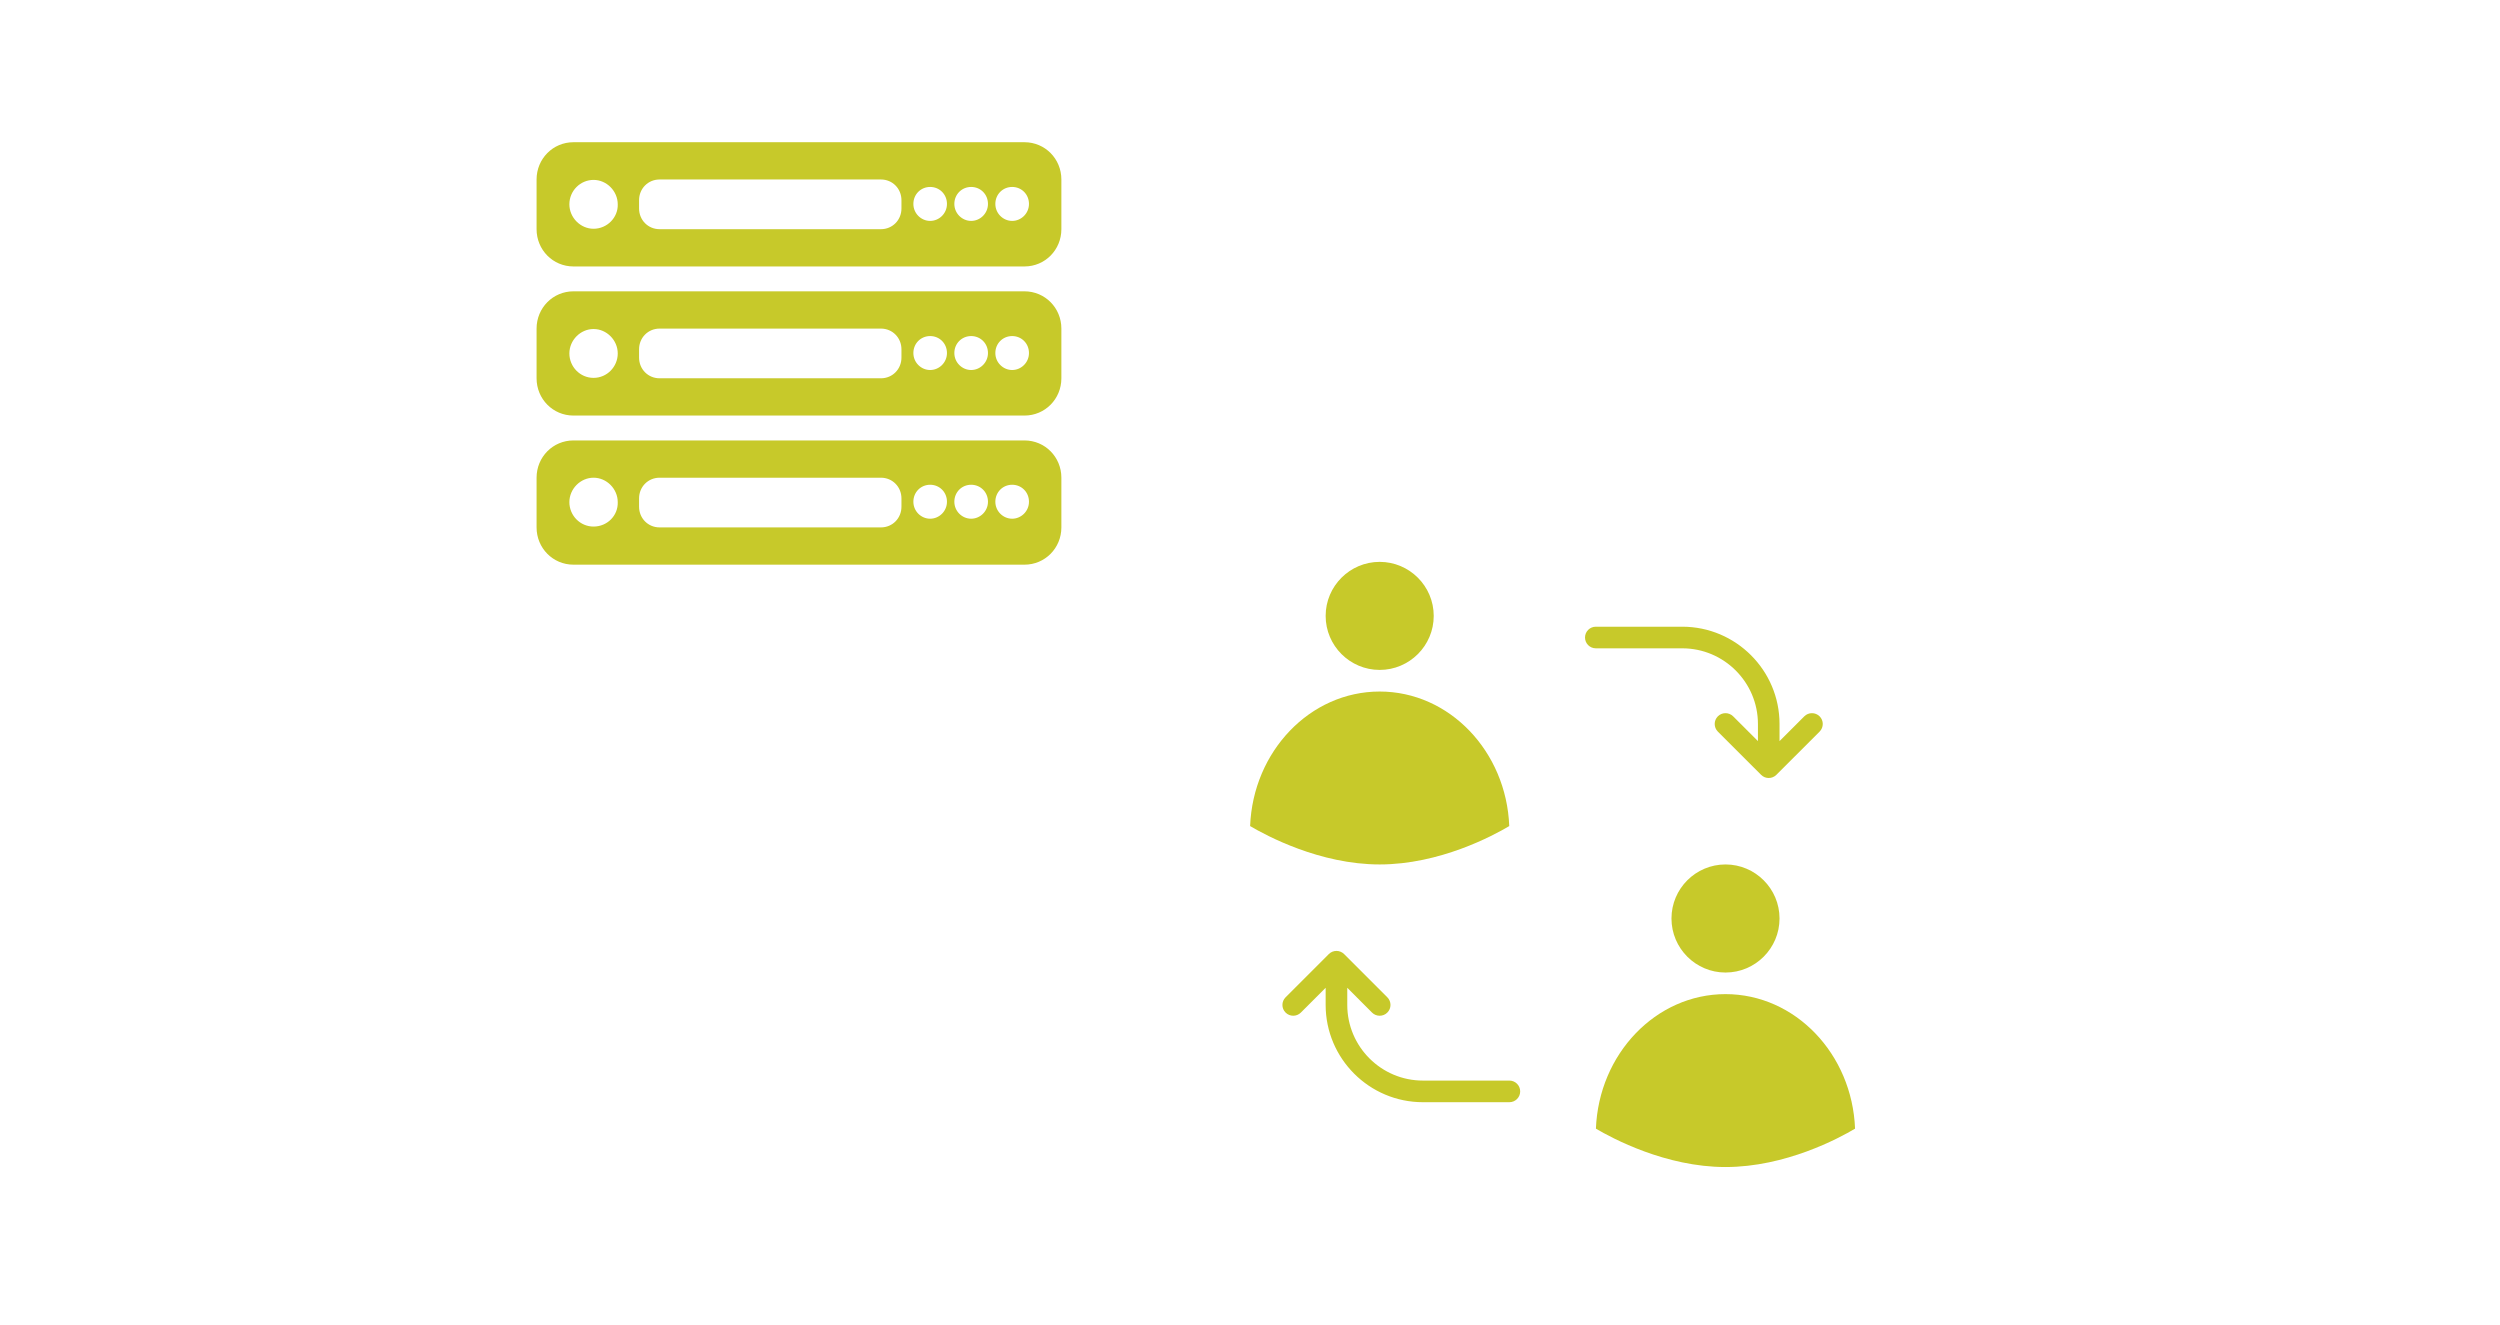<svg xmlns="http://www.w3.org/2000/svg" xmlns:xlink="http://www.w3.org/1999/xlink" width="436" zoomAndPan="magnify" viewBox="0 0 327 173.25" height="231" preserveAspectRatio="xMidYMid meet" version="1.0"><defs><clipPath id="dc6f57d990"><path d="M 163.5 90 L 198 90 L 198 114 L 163.5 114 Z M 163.5 90 " clip-rule="nonzero"/></clipPath><clipPath id="e93db945c5"><path d="M 173 73.492 L 188 73.492 L 188 88 L 173 88 Z M 173 73.492 " clip-rule="nonzero"/></clipPath><clipPath id="c438d82593"><path d="M 208 130 L 242.656 130 L 242.656 152.648 L 208 152.648 Z M 208 130 " clip-rule="nonzero"/></clipPath><clipPath id="26aeb574eb"><path d="M 70.152 18.602 L 138.855 18.602 L 138.855 35 L 70.152 35 Z M 70.152 18.602 " clip-rule="nonzero"/></clipPath><clipPath id="907e8a9b9c"><path d="M 70.152 38 L 138.855 38 L 138.855 55 L 70.152 55 Z M 70.152 38 " clip-rule="nonzero"/></clipPath><clipPath id="d9048fe360"><path d="M 70.152 57 L 138.855 57 L 138.855 73.859 L 70.152 73.859 Z M 70.152 57 " clip-rule="nonzero"/></clipPath></defs><g clip-path="url(#dc6f57d990)"><path fill="#c7c92a" d="M 197.41 108.051 C 197.031 98.277 189.574 90.453 180.461 90.453 C 171.352 90.453 163.895 98.277 163.516 108.051 C 165.629 109.301 172.641 113.07 180.461 113.07 C 188.305 113.07 195.305 109.305 197.41 108.051 " fill-opacity="1" fill-rule="nonzero"/></g><g clip-path="url(#e93db945c5)"><path fill="#c7c92a" d="M 180.461 87.625 C 184.359 87.625 187.531 84.457 187.531 80.559 C 187.531 76.664 184.359 73.492 180.461 73.492 C 176.566 73.492 173.395 76.664 173.395 80.559 C 173.395 84.457 176.566 87.625 180.461 87.625 " fill-opacity="1" fill-rule="nonzero"/></g><path fill="#c7c92a" d="M 225.695 127.207 C 229.594 127.207 232.762 124.035 232.762 120.137 C 232.762 116.242 229.594 113.07 225.695 113.07 C 221.797 113.07 218.629 116.242 218.629 120.137 C 218.629 124.035 221.797 127.207 225.695 127.207 " fill-opacity="1" fill-rule="nonzero"/><g clip-path="url(#c438d82593)"><path fill="#c7c92a" d="M 225.695 130.031 C 216.582 130.031 209.125 137.855 208.746 147.629 C 210.859 148.879 217.875 152.648 225.695 152.648 C 233.539 152.648 240.535 148.883 242.641 147.629 C 242.266 137.855 234.809 130.031 225.695 130.031 " fill-opacity="1" fill-rule="nonzero"/></g><path fill="#c7c92a" d="M 186.117 144.168 L 197.426 144.168 C 198.207 144.168 198.84 143.535 198.84 142.754 C 198.84 141.973 198.207 141.34 197.426 141.34 L 186.117 141.34 C 180.66 141.34 176.223 136.902 176.223 131.445 L 176.223 129.203 L 179.461 132.445 C 179.738 132.723 180.102 132.859 180.461 132.859 C 180.824 132.859 181.188 132.723 181.461 132.445 C 182.016 131.895 182.016 131 181.461 130.445 L 175.809 124.793 C 175.254 124.242 174.359 124.242 173.809 124.793 L 168.156 130.445 C 167.602 131 167.602 131.895 168.156 132.445 C 168.707 132.996 169.602 132.996 170.152 132.445 L 173.395 129.203 L 173.395 131.445 C 173.395 138.461 179.102 144.168 186.117 144.168 " fill-opacity="1" fill-rule="nonzero"/><path fill="#c7c92a" d="M 220.039 81.973 L 208.734 81.973 C 207.953 81.973 207.32 82.605 207.32 83.387 C 207.32 84.168 207.953 84.801 208.734 84.801 L 220.039 84.801 C 225.496 84.801 229.938 89.238 229.938 94.695 L 229.938 96.938 L 226.695 93.695 C 226.141 93.145 225.246 93.145 224.695 93.695 C 224.145 94.246 224.145 95.141 224.695 95.695 L 230.352 101.348 C 230.625 101.625 230.988 101.762 231.348 101.762 C 231.711 101.762 232.074 101.625 232.348 101.348 L 238.004 95.695 C 238.555 95.141 238.555 94.246 238.004 93.695 C 237.449 93.145 236.555 93.145 236.004 93.695 L 232.762 96.938 L 232.762 94.695 C 232.762 87.68 227.055 81.973 220.039 81.973 " fill-opacity="1" fill-rule="nonzero"/><g clip-path="url(#26aeb574eb)"><path fill="#c7c92a" d="M 138.828 23.477 C 138.828 20.766 136.684 18.602 134 18.602 L 75.008 18.602 C 72.328 18.602 70.184 20.766 70.184 23.477 L 70.184 29.977 C 70.184 32.688 72.328 34.852 75.008 34.852 L 134 34.852 C 136.684 34.852 138.828 32.688 138.828 29.977 Z M 77.637 29.922 C 75.922 29.922 74.473 28.461 74.473 26.727 C 74.473 24.938 75.922 23.531 77.637 23.531 C 79.352 23.531 80.801 24.992 80.801 26.727 C 80.855 28.461 79.406 29.922 77.637 29.922 Z M 117.91 27.27 C 117.91 28.785 116.73 29.977 115.23 29.977 L 86.27 29.977 C 84.77 29.977 83.59 28.785 83.59 27.27 L 83.59 26.184 C 83.59 24.668 84.77 23.477 86.27 23.477 L 115.23 23.477 C 116.73 23.477 117.91 24.668 117.91 26.184 Z M 121.664 28.895 C 120.484 28.895 119.469 27.918 119.469 26.672 C 119.469 25.426 120.434 24.453 121.664 24.453 C 122.898 24.453 123.863 25.426 123.863 26.672 C 123.863 27.918 122.848 28.895 121.664 28.895 Z M 127.027 28.895 C 125.848 28.895 124.828 27.918 124.828 26.672 C 124.828 25.426 125.797 24.453 127.027 24.453 C 128.262 24.453 129.227 25.426 129.227 26.672 C 129.227 27.918 128.207 28.895 127.027 28.895 Z M 132.391 28.895 C 131.211 28.895 130.191 27.918 130.191 26.672 C 130.191 25.426 131.16 24.453 132.391 24.453 C 133.625 24.453 134.59 25.426 134.59 26.672 C 134.59 27.918 133.57 28.895 132.391 28.895 Z M 132.391 28.895 " fill-opacity="1" fill-rule="nonzero"/></g><g clip-path="url(#907e8a9b9c)"><path fill="#c7c92a" d="M 138.828 42.98 C 138.828 40.27 136.684 38.105 134 38.105 L 75.008 38.105 C 72.328 38.105 70.184 40.27 70.184 42.98 L 70.184 49.48 C 70.184 52.191 72.328 54.355 75.008 54.355 L 134 54.355 C 136.684 54.355 138.828 52.191 138.828 49.48 Z M 77.637 49.426 C 75.867 49.426 74.473 47.965 74.473 46.23 C 74.473 44.496 75.922 43.035 77.637 43.035 C 79.352 43.035 80.801 44.496 80.801 46.23 C 80.801 47.965 79.406 49.426 77.637 49.426 Z M 117.91 46.773 C 117.91 48.289 116.73 49.48 115.23 49.48 L 86.27 49.48 C 84.77 49.48 83.59 48.289 83.59 46.773 L 83.59 45.688 C 83.59 44.172 84.77 42.98 86.27 42.98 L 115.23 42.98 C 116.73 42.98 117.91 44.172 117.91 45.688 Z M 121.664 48.398 C 120.484 48.398 119.469 47.422 119.469 46.176 C 119.469 44.93 120.434 43.957 121.664 43.957 C 122.898 43.957 123.863 44.93 123.863 46.176 C 123.863 47.422 122.848 48.398 121.664 48.398 Z M 127.027 48.398 C 125.848 48.398 124.828 47.422 124.828 46.176 C 124.828 44.93 125.797 43.957 127.027 43.957 C 128.262 43.957 129.227 44.93 129.227 46.176 C 129.227 47.422 128.207 48.398 127.027 48.398 Z M 132.391 48.398 C 131.211 48.398 130.191 47.422 130.191 46.176 C 130.191 44.93 131.16 43.957 132.391 43.957 C 133.625 43.957 134.59 44.93 134.59 46.176 C 134.59 47.422 133.57 48.398 132.391 48.398 Z M 132.391 48.398 " fill-opacity="1" fill-rule="nonzero"/></g><g clip-path="url(#d9048fe360)"><path fill="#c7c92a" d="M 138.828 62.484 C 138.828 59.773 136.684 57.609 134 57.609 L 75.008 57.609 C 72.328 57.609 70.184 59.773 70.184 62.484 L 70.184 68.984 C 70.184 71.695 72.328 73.859 75.008 73.859 L 134 73.859 C 136.684 73.859 138.828 71.695 138.828 68.984 Z M 77.637 68.875 C 75.867 68.875 74.473 67.414 74.473 65.68 C 74.473 63.945 75.922 62.484 77.637 62.484 C 79.352 62.484 80.801 63.945 80.801 65.68 C 80.855 67.469 79.406 68.875 77.637 68.875 Z M 117.91 66.277 C 117.91 67.793 116.73 68.984 115.23 68.984 L 86.27 68.984 C 84.77 68.984 83.59 67.793 83.59 66.277 L 83.59 65.191 C 83.59 63.676 84.77 62.484 86.27 62.484 L 115.23 62.484 C 116.73 62.484 117.91 63.676 117.91 65.191 Z M 121.664 67.848 C 120.484 67.848 119.469 66.871 119.469 65.625 C 119.469 64.379 120.434 63.406 121.664 63.406 C 122.898 63.406 123.863 64.379 123.863 65.625 C 123.863 66.871 122.848 67.848 121.664 67.848 Z M 127.027 67.848 C 125.848 67.848 124.828 66.871 124.828 65.625 C 124.828 64.379 125.797 63.406 127.027 63.406 C 128.262 63.406 129.227 64.379 129.227 65.625 C 129.227 66.871 128.207 67.848 127.027 67.848 Z M 132.391 67.848 C 131.211 67.848 130.191 66.871 130.191 65.625 C 130.191 64.379 131.16 63.406 132.391 63.406 C 133.625 63.406 134.59 64.379 134.59 65.625 C 134.59 66.871 133.57 67.848 132.391 67.848 Z M 132.391 67.848 " fill-opacity="1" fill-rule="nonzero"/></g></svg>